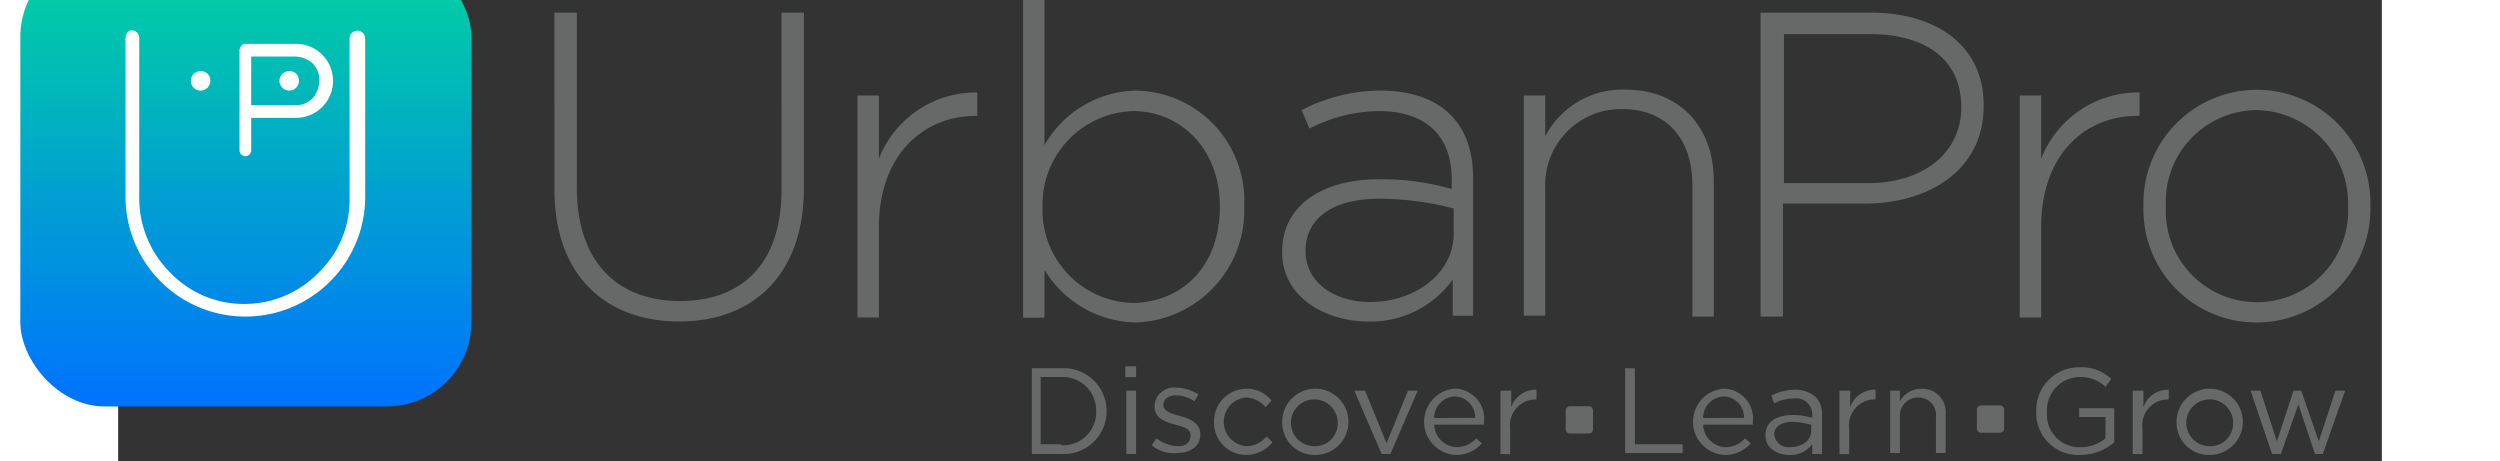 <svg viewBox="6.174 3.728 134.236 27.337" xmlns="http://www.w3.org/2000/svg" width="2500" height="461"><rect x="6.174" y="3.728" width="134.236" height="27.337" fill="#333333" stroke="none"/><linearGradient id="a" x1="50%" x2="50%" y2="100%"><stop offset="0" stop-color="#00d59c"/><stop offset="1" stop-color="#0072ff"/></linearGradient><g fill="none"><g transform="translate(.373 .908)"><rect fill="url(#a)" height="26.922" rx="5" width="26.748"/><g fill="#fff"><path d="M6.24 5.073v9.533a7.106 7.106 0 0 0 14.21 0V5.073a.463.463 0 0 0-.924 0v9.533a6.011 6.011 0 0 1-1.848 4.388 6.11 6.11 0 0 1-4.389 1.849 6.011 6.011 0 0 1-4.388-1.849 6.21 6.21 0 0 1-1.85-4.388V5.073a.457.457 0 0 0-.462-.462c-.176 0-.35.231-.35.462z"/><path d="M13.345 9.808h3.004a2.194 2.194 0 1 0 0-4.388h-3.004a.3.3 0 0 0-.231.115.438.438 0 0 0-.116.231v5.95a.347.347 0 1 0 .693 0V6.172h2.599c.383.01.75.153 1.04.404.273.275.42.651.403 1.04-.01.382-.153.75-.404 1.039a1.393 1.393 0 0 1-.982.404h-3.002a.333.333 0 0 0-.347.346.387.387 0 0 0 .347.404z"/><path d="M16.523 7.615a.578.578 0 1 1-.578-.578.549.549 0 0 1 .578.578m-5.257 0a.578.578 0 1 1-.578-.578.549.549 0 0 1 .578.578"/></g></g><path d="M39.441 22.792c-4.332 0-7.394-2.715-7.394-7.799V4.478h1.328v10.4c0 4.274 2.311 6.701 6.126 6.701 3.64 0 6.008-2.194 6.008-6.583V4.478h1.329v10.4c-.002 5.199-3.064 7.914-7.397 7.914zm17.564-12.19c-3.062 0-5.72 2.311-5.72 6.583v5.373h-1.27V9.388h1.27v3.756a6.175 6.175 0 0 1 5.835-3.932V10.6l-.115.003zm9.532 12.248a6.463 6.463 0 0 1-5.43-3.12v2.835h-1.272V3.728h1.271v8.608A6.386 6.386 0 0 1 66.537 9.1a6.53 6.53 0 0 1 6.413 6.817v.062a6.654 6.654 0 0 1-6.413 6.87zm4.968-6.875c0-3.466-2.369-5.66-5.142-5.66a5.54 5.54 0 0 0-5.373 5.66v.058a5.504 5.504 0 0 0 5.373 5.661c2.889-.057 5.142-2.137 5.142-5.72zm13.808 6.529V20.31a6.004 6.004 0 0 1-5.029 2.484c-2.426 0-5.084-1.387-5.084-4.101v-.058c0-2.715 2.369-4.275 5.72-4.275a14.829 14.829 0 0 1 4.333.578v-.58c0-2.658-1.618-4.044-4.333-4.044a9.158 9.158 0 0 0-4.102 1.04l-.462-1.098a10.19 10.19 0 0 1 4.679-1.155c3.35 0 5.486 1.737 5.486 5.142v8.206h-1.214v.058zm.058-6.413a17.334 17.334 0 0 0-4.45-.577c-2.772 0-4.332 1.213-4.332 3.062v.057c0 1.906 1.79 3.004 3.812 3.004 2.658 0 4.969-1.674 4.969-4.043V16.09zm14.154 6.412v-7.799c0-2.715-1.503-4.506-4.16-4.506a4.495 4.495 0 0 0-4.565 4.68v7.568h-1.27V9.389h1.27v2.426a5.147 5.147 0 0 1 4.737-2.773c3.292 0 5.258 2.253 5.258 5.431v8.03h-1.271zm10.225-6.701h-4.853v6.701h-1.329V4.478h6.528c3.987 0 6.702 2.023 6.702 5.486v.057c0 3.816-3.293 5.78-7.048 5.78zm5.72-5.72c0-2.888-2.195-4.333-5.431-4.333h-5.084v8.84h4.969c3.291 0 5.546-1.792 5.546-4.507zm10.399.52c-3.062 0-5.661 2.311-5.661 6.583v5.373h-1.272V9.388h1.27v3.756a6.175 6.175 0 0 1 5.836-3.932V10.6l-.173.003zm7.106 12.248a6.694 6.694 0 0 1-6.702-6.816v-.058a6.732 6.732 0 1 1 13.46-.057v.057a6.755 6.755 0 0 1-6.758 6.875zm5.43-6.874a5.529 5.529 0 0 0-5.43-5.72 5.43 5.43 0 0 0-5.373 5.662v.057a5.408 5.408 0 1 0 10.803 0zm-78.05 9.589h1.737a2.547 2.547 0 1 1 0 5.085h-1.737zm1.737 4.564a1.957 1.957 0 0 0 2.08-2.022 1.989 1.989 0 0 0-2.08-2.022h-1.213v3.987h1.213zM65.9 25.45h.64v.64h-.64zm.058 1.445h.578v3.755h-.578zm1.502 3.235l.29-.405c.367.279.81.44 1.27.462.463 0 .751-.231.751-.64s-.463-.52-.924-.64c-.578-.174-1.214-.347-1.214-1.097a1.147 1.147 0 0 1 1.271-1.097c.472.01.931.15 1.329.404L70 27.52a2.042 2.042 0 0 0-1.097-.347c-.462 0-.751.232-.751.578 0 .347.462.52.982.64.577.174 1.213.404 1.213 1.097s-.578 1.098-1.329 1.098a2.004 2.004 0 0 1-1.558-.458zm3.698-1.388a1.936 1.936 0 0 1 1.906-1.963 1.87 1.87 0 0 1 1.502.693l-.346.404a1.603 1.603 0 0 0-1.156-.578 1.447 1.447 0 0 0 .058 2.888 1.603 1.603 0 0 0 1.155-.578l.347.347a2.005 2.005 0 0 1-1.502.75 1.913 1.913 0 0 1-1.964-1.963zm4.045 0a1.964 1.964 0 1 1 1.964 1.964 1.913 1.913 0 0 1-1.964-1.964zm3.291 0a1.388 1.388 0 1 0-1.387 1.445 1.35 1.35 0 0 0 1.387-1.445zm.984-1.847h.64l1.27 3.12 1.272-3.12h.577L81.62 30.65h-.52zm6.065 3.35c.442-.002.862-.19 1.156-.52l.346.288a1.99 1.99 0 0 1-1.56.693 1.97 1.97 0 0 1-.057-3.931 1.766 1.766 0 0 1 1.737 1.964v.173H84.22a1.376 1.376 0 0 0 1.324 1.333zm1.097-1.738a1.233 1.233 0 0 0-1.213-1.27 1.272 1.272 0 0 0-1.212 1.279zm1.561-1.613h.578v.982a1.54 1.54 0 0 1 1.502-1.04v.578h-.057a1.528 1.528 0 0 0-1.503 1.737v1.502h-.577v-3.76h.057zm7.337-1.329h.578v4.507h2.834v.522h-3.412zm5.95 4.68c.442-.002.862-.19 1.156-.52l.347.288a1.99 1.99 0 0 1-1.56.693 1.97 1.97 0 0 1-.058-3.931 1.766 1.766 0 0 1 1.737 1.964v.173h-2.946a1.376 1.376 0 0 0 1.324 1.333zm1.098-1.738a1.233 1.233 0 0 0-1.214-1.27 1.272 1.272 0 0 0-1.212 1.279zm1.271 1.045c0-.81.64-1.214 1.618-1.214.392-.007.783.051 1.155.174v-.115a.96.96 0 0 0-1.097-1.04c-.403 0-.8.099-1.155.29l-.174-.463a3.265 3.265 0 0 1 1.39-.348c.44-.009.868.134 1.214.404.284.292.43.69.404 1.097v2.312h-.578v-.578c-.317.41-.81.648-1.328.64-.756-.004-1.449-.409-1.449-1.16zm2.716-.29v-.346a4.853 4.853 0 0 0-1.097-.174c-.693 0-1.097.29-1.097.751.05.46.462.795.924.75.749.002 1.27-.403 1.27-.98zm1.732-2.368h.578v.982a1.54 1.54 0 0 1 1.502-1.04v.578h-.057a1.528 1.528 0 0 0-1.502 1.737v1.502h-.578v-3.76h.057zm2.947 0h.578v.64c.248-.47.74-.76 1.27-.75a1.38 1.38 0 0 1 1.445 1.501v2.306h-.577v-2.138a1.035 1.035 0 0 0-1.04-1.155 1.078 1.078 0 0 0-1.097 1.155v2.138h-.579zm8.666 1.213a2.54 2.54 0 0 1 2.541-2.6 2.576 2.576 0 0 1 1.907.694l-.347.462a2.138 2.138 0 0 0-1.56-.578 1.966 1.966 0 0 0-1.906 2.08 1.925 1.925 0 0 0 2.023 2.08 2.302 2.302 0 0 0 1.444-.52v-1.27h-1.56v-.52h2.08v2.022a3.061 3.061 0 0 1-2.023.75 2.486 2.486 0 0 1-2.6-2.6zm5.777-1.213h.578v.982a1.54 1.54 0 0 1 1.502-1.04v.578h-.058a1.528 1.528 0 0 0-1.502 1.737v1.502h-.578v-3.76h.058zm2.543 1.848a1.964 1.964 0 1 1 1.964 1.964 1.913 1.913 0 0 1-1.964-1.964zm3.35 0a1.388 1.388 0 1 0-1.386 1.445 1.35 1.35 0 0 0 1.387-1.445zm1.04-1.847h.578l.982 3.004.982-3.004h.462l1.04 3.004.985-3.004h.578l-1.329 3.755h-.462l-.982-2.946-1.04 2.947h-.52zm-14.848 2.493h-1.156a.249.249 0 0 1-.23-.231v-1.155a.249.249 0 0 1 .23-.231h1.156a.249.249 0 0 1 .231.23v1.156a.249.249 0 0 1-.23.23zm-24.38.048h-1.156a.249.249 0 0 1-.231-.231V28.05a.249.249 0 0 1 .231-.231H93.4a.249.249 0 0 1 .231.231v1.156a.249.249 0 0 1-.231.23z" fill="#676868"/></g></svg>